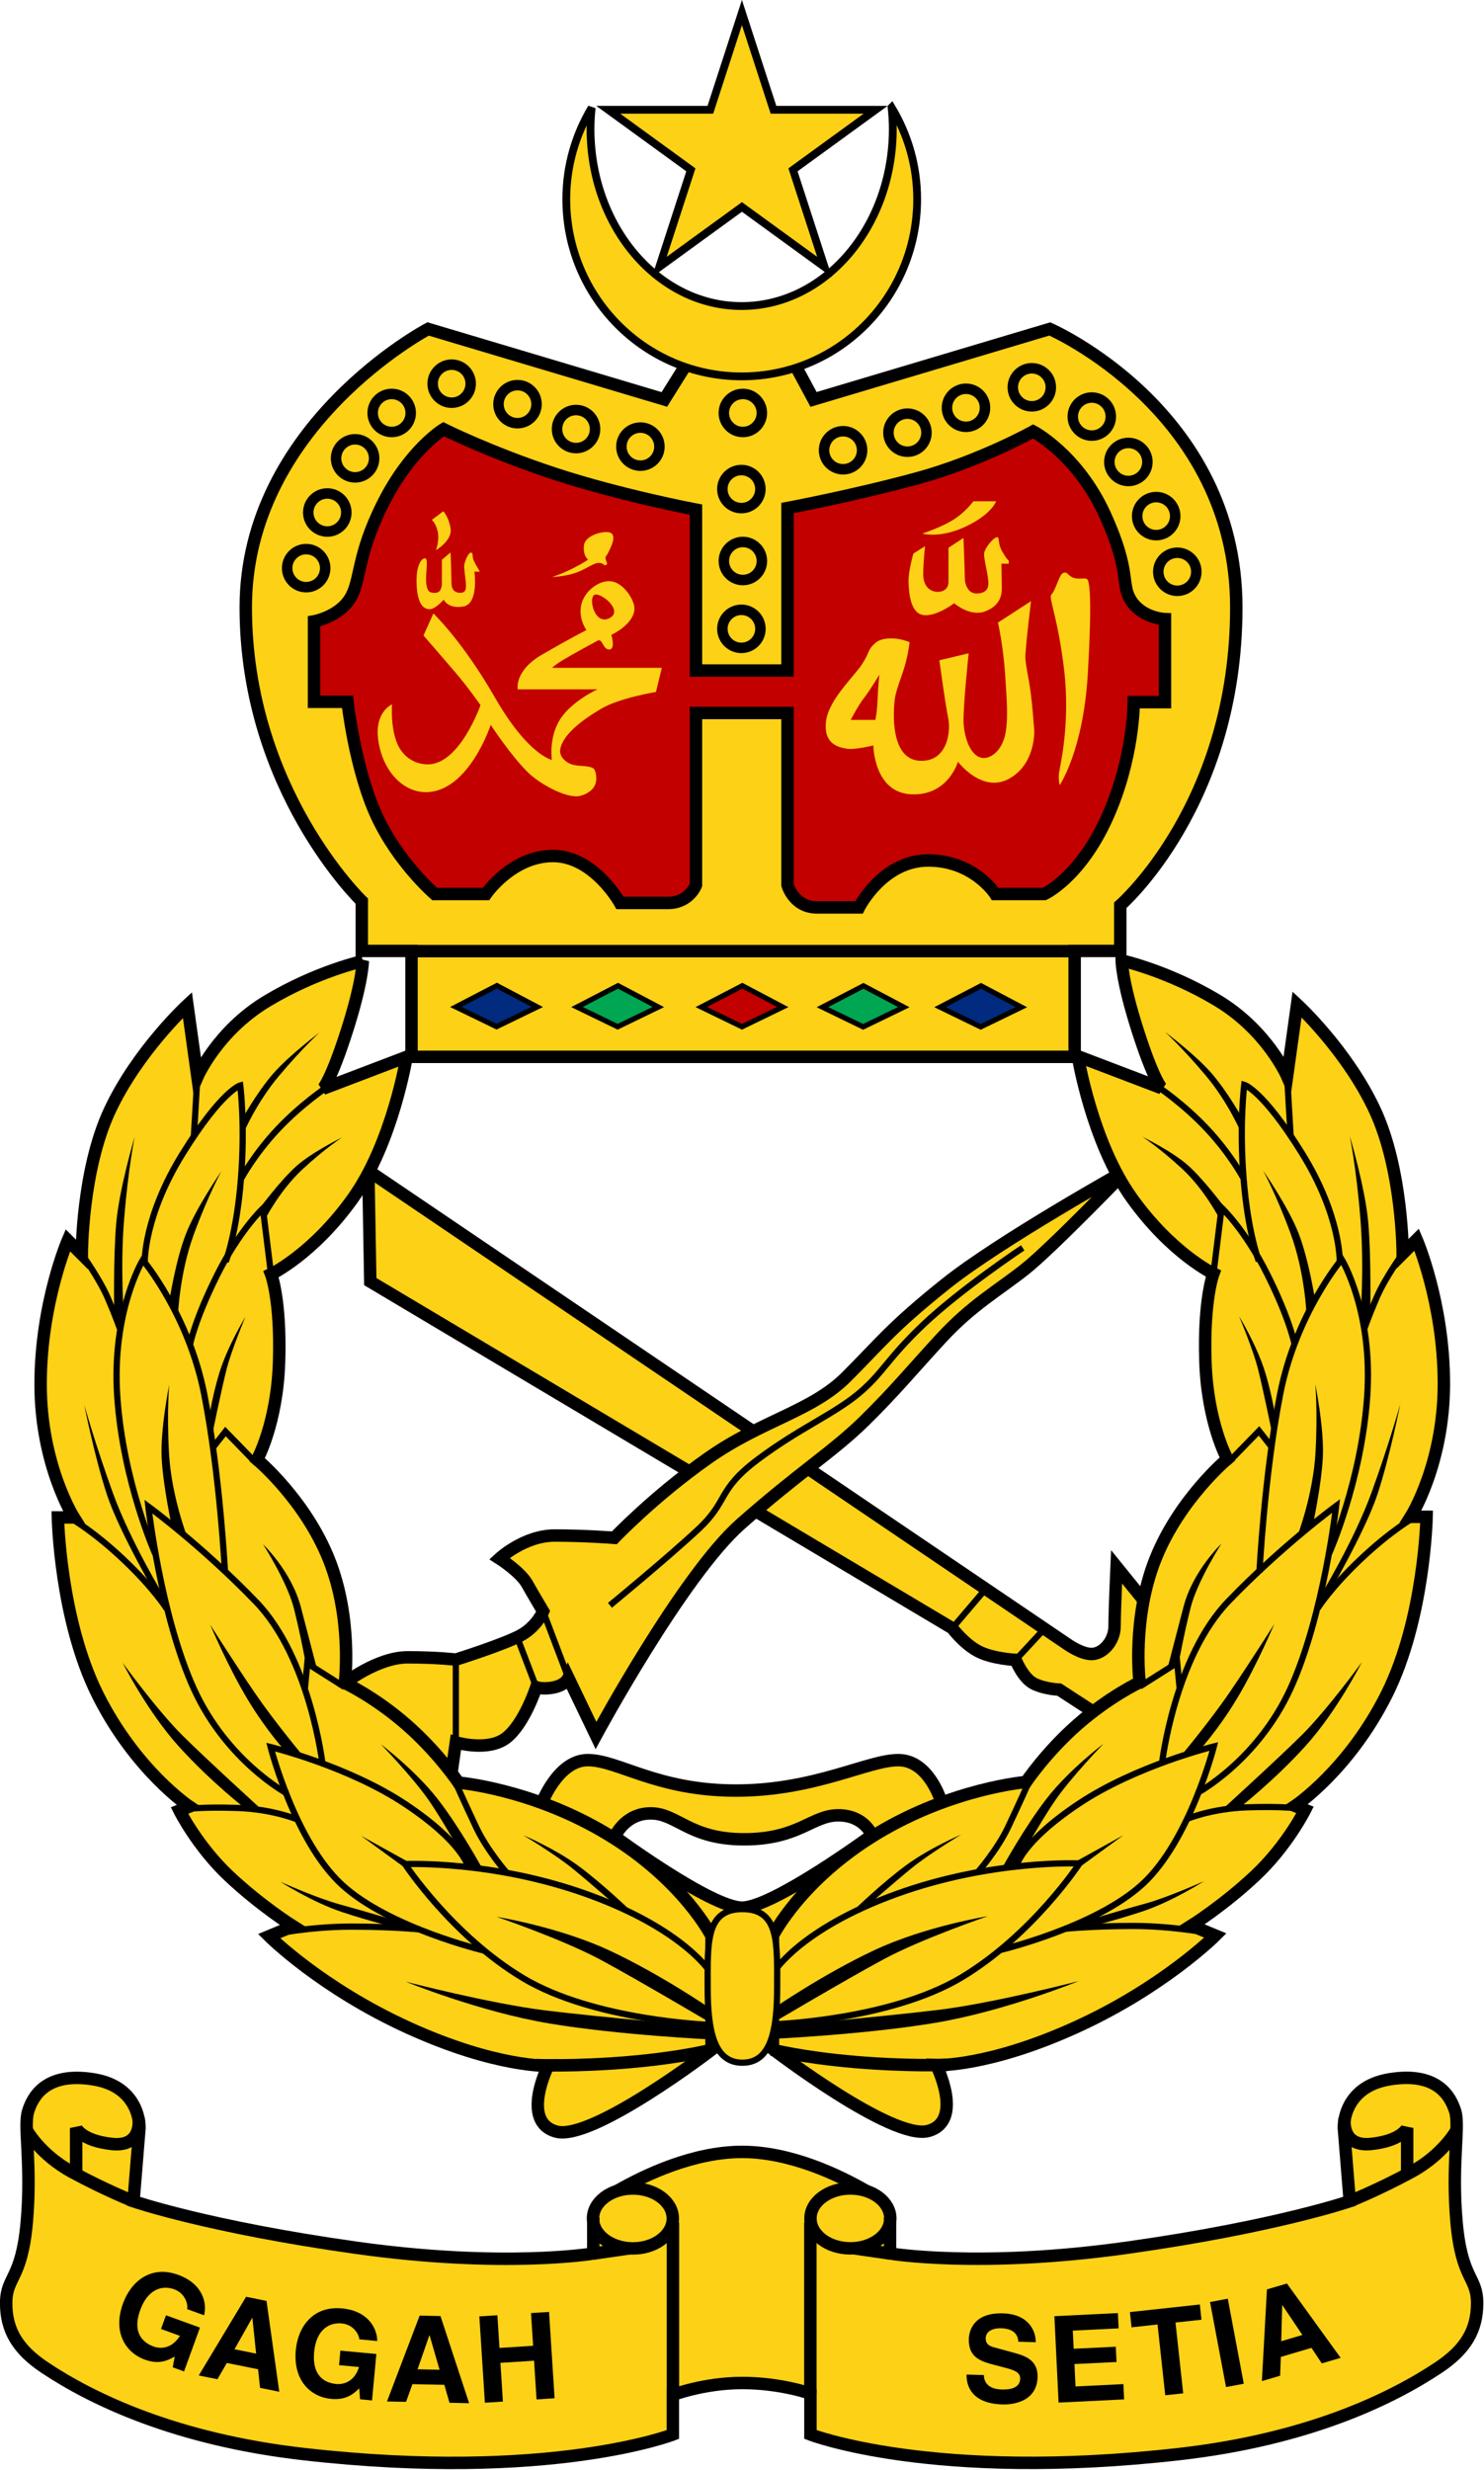 <?xml version="1.0" encoding="UTF-8" standalone="no"?>
<!-- Created with Inkscape (http://www.inkscape.org/) -->

<svg
   xmlns:dc="http://purl.org/dc/elements/1.1/"
   xmlns:cc="http://creativecommons.org/ns#"
   xmlns:rdf="http://www.w3.org/1999/02/22-rdf-syntax-ns#"
   xmlns:svg="http://www.w3.org/2000/svg"
   xmlns="http://www.w3.org/2000/svg"
   xmlns:sodipodi="http://sodipodi.sourceforge.net/DTD/sodipodi-0.dtd"
   xmlns:inkscape="http://www.inkscape.org/namespaces/inkscape"
   width="301.595"
   height="501.763"
   id="svg2"
   version="1.1"
   inkscape:version="0.48.4 r9939"
   sodipodi:docname="Crest_of_the_Malaysian_Army.svg">
  <defs
     id="defs4" />
  <sodipodi:namedview
     id="base"
     pagecolor="#ffffff"
     bordercolor="#666666"
     borderopacity="1.0"
     inkscape:pageopacity="0.0"
     inkscape:pageshadow="2"
     inkscape:zoom="1.362"
     inkscape:cx="150.78761"
     inkscape:cy="250.00064"
     inkscape:document-units="px"
     inkscape:current-layer="layer1"
     showgrid="false"
     fit-margin-top="0"
     fit-margin-left="0"
     fit-margin-right="0"
     fit-margin-bottom="0"
     inkscape:window-width="1600"
     inkscape:window-height="877"
     inkscape:window-x="-8"
     inkscape:window-y="-8"
     inkscape:window-maximized="1" />
  <g
     inkscape:label="Layer 1"
     inkscape:groupmode="layer"
     id="layer1"
     transform="translate(-399.377,-362.095)">
    <g
       id="g3128"
       transform="matrix(1.038,0,0,1.038,399.377,360.57)">
      <path
         d="m 126.13,466.526 2.468,4.292 21.691,-4.979 19.235,2.14 5.299,-31.293 c 0,0 -0.213,-2.308 -2.489,-4.445 -4.248,-3.982 -13.558,-9.075 -27.137,-9.492 -12.8,-0.396 -23.581,5.527 -27.977,10.382 -2.767,3.06 -1.421,5.867 -1.421,5.867 l 10.331,27.528 z"
         id="path4451"
         inkscape:connector-curvature="0"
         style="fill:#fcd116;fill-opacity:1;stroke-width:2.435;stroke-miterlimit:4;stroke-dasharray:none" />
      <path
         d="m 163.229,383.655 -34.389,-4.155 -22.891,-24.846 c 0,0 3.179,-8.739 9.138,-8.739 5.96,0 13.508,5.96 29.003,5.96 15.495,0 25.828,-5.96 31.787,-5.96 5.96,0 8.345,7.945 8.345,7.945 l -20.993,29.795 z m -17.935,-8.873 c 6.086,0 25.419,-14.168 25.419,-14.168 0,0 -1.427,-3.896 -6.593,-3.896 -5.166,0 -7.712,4.692 -18.438,4.692 -10.726,0 -13.097,-5.073 -18.263,-5.073 -5.166,0 -7.037,4.564 -7.037,4.564 0,0 18.826,13.881 24.912,13.881 z"
         id="path4453"
         inkscape:connector-curvature="0"
         style="fill:#fcd116;fill-opacity:1;stroke:#000000;stroke-width:2.434" />
      <path
         d="m 72.115,230.569 0.385,21.706 113.948,67.827 c 0,0 2.239,3.023 5.065,4.51 2.827,1.486 7.337,1.69 7.337,1.69 0,0 1.431,3.621 3.632,4.678 2.202,1.059 4.896,1.135 4.896,1.135 l 7.75,5.039 8.527,-4.265 1.551,-16.664 -6.59,-8.139 c 0,0 -0.388,8.642 -0.388,11.568 0,2.929 -2.158,5.307 -4.263,5.485 -2.104,0.178 -5.038,-1.938 -5.038,-1.938 l -136.812,-92.632 z"
         id="path4455"
         inkscape:connector-curvature="0"
         style="fill:#fcd116;fill-opacity:1;stroke:#000000;stroke-width:2.434" />
      <path
         d="m 67.52,330.809 c 0,0 6.39,-5.011 12.289,-5.011 5.898,0 9.442,0.448 9.442,0.448 0,0 10.104,-3.173 13.042,-4.946 2.938,-1.773 4.049,-4.498 4.049,-4.498 0,0 -1.812,-3.033 -3.147,-5.396 -1.336,-2.358 -5.396,-4.944 -5.396,-4.944 0,0 4.843,-4.498 10.793,-4.498 5.951,0 11.692,0.449 11.692,0.449 0,0 7.712,-8.104 18.303,-15.563 10.592,-7.455 20.362,-9.164 27.116,-15.919 6.754,-6.751 8.741,-9.638 19.388,-18.165 10.646,-8.527 35.668,-22.458 35.668,-22.458 0,0 -14.829,15.396 -20.08,19.551 -5.252,4.155 -10.403,7.004 -16.382,13.477 -5.98,6.474 -8.852,10.09 -14.995,16.143 -6.143,6.053 -12.832,10.111 -24.284,20.236 -11.452,10.124 -28.333,41.372 -28.333,41.372 l -5.396,-11.242 c 0,0 -0.485,1.284 -2.696,1.8 -2.211,0.516 -3.599,0 -3.599,0 0,0 -2.285,7.094 -5.846,9.892 -3.562,2.799 -9.895,0.901 -9.895,0.901 l -1.348,9.442 -20.385,-21.071 z"
         id="path4457"
         inkscape:connector-curvature="0"
         style="fill:#fcd116;fill-opacity:1;stroke:#000000;stroke-width:2.434" />
      <path
         d="m 71.031,189.56 c 0,0 -8.975,1.952 -18.729,7.805 -9.756,5.853 -13.655,14.828 -13.655,14.828 l -1.952,-14.05 c 0,0 -9.759,8.977 -15.222,20.683 -5.461,11.706 -5.458,28.095 -5.458,28.095 l -2.734,-2.734 c 0,0 -5.33,12.349 -5.33,28.172 0,15.823 6.502,26.067 6.502,26.067 h -3.122 c 0,0 0.39,19.896 7.802,34.726 7.416,14.83 17.952,21.851 17.952,21.851 l -1.952,0.781 c 0,0 3.509,7.023 9.754,12.877 6.246,5.853 12.488,9.756 12.488,9.756 l -4.684,1.95 c 0,0 10.145,10.147 27.313,17.95 17.168,7.803 27.313,7.413 27.313,7.413 0,0 -5.463,10.924 1.562,12.875 7.025,1.952 30.435,-15.997 30.435,-15.997 v -22.241 c 0,0 -5.463,-10.925 -20.291,-19.898 -14.828,-8.976 -29.265,-10.147 -29.265,-10.147 0,0 -3.899,-5.851 -10.145,-11.313 -6.245,-5.463 -12.096,-8.197 -12.096,-8.197 0,0 1.562,-12.485 -3.122,-24.191 -4.683,-11.701 -14.048,-19.511 -14.048,-19.511 0,0 3.901,-7.021 4.292,-19.116 0.39,-12.096 -1.56,-17.172 -1.56,-17.172 0,0 8.194,-3.903 16,-14.824 7.802,-10.926 10.534,-27.706 10.534,-27.706 l -16.387,6.242 c 0,0 1.56,-1.564 4.681,-11.315 3.124,-9.755 3.124,-13.659 3.124,-13.659 z"
         id="path4459"
         inkscape:connector-curvature="0"
         style="fill:#fcd116;fill-opacity:1;stroke:#000000;stroke-width:2.434" />
      <path
         d="m 136.674,69.086 -6.6,10.551 -46.253,-13.796 c 0,0 -35.703,18.789 -35.703,54.491 0,35.702 22.718,57.491 22.718,57.491 v 9.737 h 9.737 v 20.728 h 129.835 v -20.728 h 8.928 v -8.927 c 0,0 22.72,-19.689 22.72,-58.301 0,-38.613 -36.516,-54.491 -36.516,-54.491 l -46.253,13.796 -5.68,-10.551 h -16.933 z"
         id="path4461"
         inkscape:connector-curvature="0"
         style="fill:#fcd116;fill-opacity:1;stroke:#000000;stroke-width:2.434" />
      <circle
         transform="translate(-153.625,-142.781)"
         cx="213.571"
         cy="255.434"
         r="3.724"
         id="circle4463"
         sodipodi:cx="213.571"
         sodipodi:cy="255.43401"
         sodipodi:rx="3.724"
         sodipodi:ry="3.724"
         style="fill:none;stroke:#000000;stroke-width:2.05"
         d="m 217.295,255.434 c 0,2.057 -1.667,3.724 -3.724,3.724 -2.057,0 -3.724,-1.667 -3.724,-3.724 0,-2.057 1.667,-3.724 3.724,-3.724 2.057,0 3.724,1.667 3.724,3.724 z" />
      <path
         d="m 67.807,101.765 c 0,2.054 -1.669,3.723 -3.723,3.723 -2.059,0 -3.728,-1.669 -3.728,-3.723 0,-2.059 1.669,-3.725 3.728,-3.725 2.054,0 3.723,1.666 3.723,3.725 z"
         id="path4465"
         inkscape:connector-curvature="0"
         style="fill:none;stroke:#000000;stroke-width:2.05" />
      <path
         d="m 73.251,91.162 c 0,2.059 -1.669,3.725 -3.723,3.725 -2.059,0 -3.728,-1.667 -3.728,-3.725 0,-2.054 1.669,-3.723 3.728,-3.723 2.055,0 3.723,1.669 3.723,3.723 z"
         id="path4467"
         inkscape:connector-curvature="0"
         style="fill:none;stroke:#000000;stroke-width:2.05" />
      <circle
         transform="translate(-153.625,-142.781)"
         cx="230.313"
         cy="225.064"
         r="3.724"
         id="circle4469"
         sodipodi:cx="230.313"
         sodipodi:cy="225.064"
         sodipodi:rx="3.724"
         sodipodi:ry="3.724"
         style="fill:none;stroke:#000000;stroke-width:2.05"
         d="m 234.037,225.064 c 0,2.057 -1.667,3.724 -3.724,3.724 -2.057,0 -3.724,-1.667 -3.724,-3.724 0,-2.057 1.667,-3.724 3.724,-3.724 2.057,0 3.724,1.667 3.724,3.724 z" />
      <circle
         transform="translate(-153.625,-142.781)"
         cx="242.058"
         cy="219.334"
         r="3.723"
         id="circle4471"
         sodipodi:cx="242.058"
         sodipodi:cy="219.334"
         sodipodi:rx="3.723"
         sodipodi:ry="3.723"
         style="fill:none;stroke:#000000;stroke-width:2.05"
         d="m 245.781,219.334 c 0,2.056 -1.667,3.723 -3.723,3.723 -2.056,0 -3.723,-1.667 -3.723,-3.723 0,-2.056 1.667,-3.723 3.723,-3.723 2.056,0 3.723,1.667 3.723,3.723 z" />
      <circle
         transform="translate(-153.625,-142.781)"
         cx="254.949"
         cy="223.345"
         r="3.724"
         id="circle4473"
         sodipodi:cx="254.94901"
         sodipodi:cy="223.345"
         sodipodi:rx="3.724"
         sodipodi:ry="3.724"
         style="fill:none;stroke:#000000;stroke-width:2.05"
         d="m 258.673,223.345 c 0,2.057 -1.667,3.724 -3.724,3.724 -2.057,0 -3.724,-1.667 -3.724,-3.724 0,-2.057 1.667,-3.724 3.724,-3.724 2.057,0 3.724,1.667 3.724,3.724 z" />
      <path
         d="m 116.507,85.433 c 0,2.059 -1.668,3.725 -3.723,3.725 -2.059,0 -3.725,-1.667 -3.725,-3.725 0,-2.054 1.667,-3.723 3.725,-3.723 2.054,0 3.723,1.669 3.723,3.723 z"
         id="path4475"
         inkscape:connector-curvature="0"
         style="fill:none;stroke:#000000;stroke-width:2.05" />
      <path
         d="m 129.111,88.87 c 0,2.059 -1.668,3.726 -3.723,3.726 -2.059,0 -3.726,-1.667 -3.726,-3.726 0,-2.054 1.667,-3.723 3.726,-3.723 2.055,0.001 3.723,1.67 3.723,3.723 z"
         id="path4477"
         inkscape:connector-curvature="0"
         style="fill:none;stroke:#000000;stroke-width:2.05" />
      <circle
         transform="translate(-153.625,-142.781)"
         cx="299.067"
         cy="225.064"
         r="3.724"
         id="circle4479"
         sodipodi:cx="299.06699"
         sodipodi:cy="225.064"
         sodipodi:rx="3.724"
         sodipodi:ry="3.724"
         style="fill:none;stroke:#000000;stroke-width:2.05"
         d="m 302.791,225.064 c 0,2.057 -1.667,3.724 -3.724,3.724 -2.057,0 -3.724,-1.667 -3.724,-3.724 0,-2.057 1.667,-3.724 3.724,-3.724 2.057,0 3.724,1.667 3.724,3.724 z" />
      <circle
         transform="translate(-153.625,-142.781)"
         cx="298.78"
         cy="239.96"
         r="3.724"
         id="circle4481"
         sodipodi:cx="298.78"
         sodipodi:cy="239.96001"
         sodipodi:rx="3.724"
         sodipodi:ry="3.724"
         style="fill:none;stroke:#000000;stroke-width:2.05"
         d="m 302.504,239.96 c 0,2.057 -1.667,3.724 -3.724,3.724 -2.057,0 -3.724,-1.667 -3.724,-3.724 0,-2.057 1.667,-3.724 3.724,-3.724 2.057,0 3.724,1.667 3.724,3.724 z" />
      <circle
         transform="translate(-153.625,-142.781)"
         cx="299.073"
         cy="254.036"
         r="3.724"
         id="circle4483"
         sodipodi:cx="299.073"
         sodipodi:cy="254.036"
         sodipodi:rx="3.724"
         sodipodi:ry="3.724"
         style="fill:none;stroke:#000000;stroke-width:2.05"
         d="m 302.797,254.036 c 0,2.057 -1.667,3.724 -3.724,3.724 -2.057,0 -3.724,-1.667 -3.724,-3.724 0,-2.057 1.667,-3.724 3.724,-3.724 2.057,0 3.724,1.667 3.724,3.724 z" />
      <path
         d="m 148.884,124.531 c 0,2.054 -1.669,3.723 -3.723,3.723 -2.059,0 -3.726,-1.669 -3.726,-3.723 0,-2.059 1.667,-3.725 3.726,-3.725 2.054,-0.001 3.723,1.665 3.723,3.725 z"
         id="path4485"
         inkscape:connector-curvature="0"
         style="fill:none;stroke:#000000;stroke-width:2.05" />
      <g
         transform="translate(-153.625,-142.781)"
         id="g4487">
        <path
           d="m 380.407,256.143 c 0,2.054 1.669,3.723 3.723,3.723 2.059,0 3.726,-1.669 3.726,-3.723 0,-2.059 -1.667,-3.725 -3.726,-3.725 -2.054,-0.001 -3.723,1.665 -3.723,3.725 z"
           id="path4489"
           inkscape:connector-curvature="0"
           style="fill:none;stroke:#000000;stroke-width:2.05" />
        <path
           d="m 376.271,245.254 c 0,2.054 1.669,3.723 3.723,3.723 2.059,0 3.728,-1.669 3.728,-3.723 0,-2.059 -1.669,-3.725 -3.728,-3.725 -2.055,0 -3.723,1.666 -3.723,3.725 z"
           id="path4491"
           inkscape:connector-curvature="0"
           style="fill:none;stroke:#000000;stroke-width:2.05" />
        <path
           d="m 370.826,234.651 c 0,2.059 1.669,3.726 3.724,3.726 2.058,0 3.727,-1.667 3.727,-3.726 0,-2.054 -1.669,-3.723 -3.727,-3.723 -2.055,0.001 -3.724,1.67 -3.724,3.723 z"
           id="path4493"
           inkscape:connector-curvature="0"
           style="fill:none;stroke:#000000;stroke-width:2.05" />
        <circle
           cx="367.389"
           cy="225.772"
           r="3.724"
           id="circle4495"
           sodipodi:cx="367.38901"
           sodipodi:cy="225.772"
           sodipodi:rx="3.724"
           sodipodi:ry="3.724"
           style="fill:none;stroke:#000000;stroke-width:2.05"
           d="m 371.113,225.772 c 0,2.057 -1.667,3.724 -3.724,3.724 -2.057,0 -3.724,-1.667 -3.724,-3.724 0,-2.057 1.667,-3.724 3.724,-3.724 2.057,0 3.724,1.667 3.724,3.724 z" />
        <circle
           cx="355.644"
           cy="220.043"
           r="3.723"
           id="circle4497"
           sodipodi:cx="355.64401"
           sodipodi:cy="220.043"
           sodipodi:rx="3.723"
           sodipodi:ry="3.723"
           style="fill:none;stroke:#000000;stroke-width:2.05"
           d="m 359.367,220.043 c 0,2.056 -1.667,3.723 -3.723,3.723 -2.056,0 -3.723,-1.667 -3.723,-3.723 0,-2.056 1.667,-3.723 3.723,-3.723 2.056,0 3.723,1.667 3.723,3.723 z" />
        <path
           d="m 339.03,224.053 c 0,2.057 1.668,3.723 3.722,3.723 2.06,0 3.726,-1.667 3.726,-3.723 0,-2.056 -1.666,-3.723 -3.726,-3.723 -2.054,10e-4 -3.722,1.667 -3.722,3.723 z"
           id="path4499"
           inkscape:connector-curvature="0"
           style="fill:none;stroke:#000000;stroke-width:2.05" />
        <path
           d="m 327.571,228.922 c 0,2.059 1.669,3.726 3.722,3.726 2.06,0 3.726,-1.667 3.726,-3.726 0,-2.054 -1.666,-3.723 -3.726,-3.723 -2.053,0 -3.722,1.669 -3.722,3.723 z"
           id="path4501"
           inkscape:connector-curvature="0"
           style="fill:none;stroke:#000000;stroke-width:2.05" />
        <path
           d="m 314.966,232.36 c 0,2.059 1.669,3.725 3.724,3.725 2.058,0 3.725,-1.666 3.725,-3.725 0,-2.054 -1.667,-3.723 -3.725,-3.723 -2.055,0 -3.724,1.669 -3.724,3.723 z"
           id="path4503"
           inkscape:connector-curvature="0"
           style="fill:none;stroke:#000000;stroke-width:2.05" />
      </g>
      <path
         d="m 61.481,123.066 v 15.743 h 6.559 c 0,0 1.448,13.127 5.687,22.304 4.236,9.177 11.368,15.306 11.368,15.306 h 10.059 c 0,0 5.089,-7.434 13.118,-7.434 8.028,0 13.121,9.184 13.121,9.184 0,0 5.201,0 9.39,0 4.189,0 5.478,-3.5 5.478,-3.5 v -33.672 h 17.93 v 33.672 c 0,0 1.198,4.375 5.757,4.375 4.561,0 8.235,0 8.235,0 0,0 4.629,-9.184 13.556,-9.184 8.928,0 13.121,6.559 13.121,6.559 h 9.621 c 0,0 6.917,-3.126 12.243,-14.868 5.325,-11.741 5.249,-22.68 5.249,-22.68 h 6.122 v -16.242 c 0,0 -4.299,-0.13 -6.56,-3.497 -2.261,-3.367 0.107,-5.371 -5.249,-17.055 -5.355,-11.685 -13.993,-16.18 -13.993,-16.18 0,0 -10.418,5.822 -22.739,9.184 -12.322,3.361 -25.363,5.805 -25.363,5.805 v 31.804 h -17.93 v -31.488 c 0,0 -14.772,-2.8 -27.551,-6.996 -12.778,-4.196 -21.865,-8.747 -21.865,-8.747 0,0 -6.461,3.849 -11.808,14.431 -5.347,10.582 -4.272,15.255 -6.559,18.805 -2.288,3.548 -6.997,4.371 -6.997,4.371 z"
         id="path4505"
         inkscape:connector-curvature="0"
         style="fill:#c30000;fill-opacity:1;stroke:#000000;stroke-width:2.434" />
      <line
         x1="80.388"
         y1="187.601"
         x2="210.069"
         y2="187.601"
         id="line4507"
         style="fill:none;stroke:#000000;stroke-width:2.434" />
      <polyline
         transform="translate(-153.625,-142.781)"
         points="195.267,427.576 197.769,424.396 203.769,430.558  "
         id="polyline4509"
         style="fill:none;stroke:#000000;stroke-width:1.217" />
      <path
         d="m 16.015,246.92 c 0,0 3.438,4.707 5.125,8.648 1.688,3.939 2.339,5.922 2.339,5.922"
         id="path4511"
         inkscape:connector-curvature="0"
         style="fill:none;stroke:#000000;stroke-width:1.217" />
      <polygon
         transform="translate(-153.625,-142.781)"
         points="233.122,509.924 233.875,508.791 224.318,503.509 "
         id="polygon4513" />
      <path
         d="m 28.339,248.465 c 0,0 -0.226,-8.905 7.424,-21.231 7.65,-12.326 11.275,-13.349 11.275,-13.349 0,0 0.985,7.705 0.133,18.329 -0.849,10.627 -2.974,16.151 -2.974,16.151"
         id="path4515"
         inkscape:connector-curvature="0"
         style="fill:none;stroke:#000000;stroke-width:1.217" />
      <line
         x1="38.647"
         y1="212.192"
         x2="37.96"
         y2="223.839"
         id="line4517"
         style="fill:none;stroke:#000000;stroke-width:1.217" />
      <path
         d="m 30.407,305.565 c 0,0 -6.31,-14.098 -7.446,-30.772 -1.136,-16.674 5.001,-26.755 5.001,-26.755 0,0 8.958,10.622 12.039,26.351 3.081,15.729 4.058,34.892 4.058,34.892"
         id="path4519"
         inkscape:connector-curvature="0"
         style="fill:none;stroke:#000000;stroke-width:1.217" />
      <path
         d="m 56.258,352.481 c 0,0 -11.793,-6.28 -18.286,-20.48 -6.49,-14.2 -8.925,-35.705 -8.925,-35.705 0,0 10.548,7.712 21.097,18.667 10.551,10.952 12.99,31.645 12.99,31.645"
         id="path4521"
         inkscape:connector-curvature="0"
         style="fill:none;stroke:#000000;stroke-width:1.217" />
      <path
         d="m 37.24,264.427 c 0,0 0.91,-4.707 5.287,-13.458 4.375,-8.751 8.944,-13.016 8.944,-13.016 l 1.95,15.738"
         id="path4523"
         inkscape:connector-curvature="0"
         style="fill:none;stroke:#000000;stroke-width:1.217" />
      <path
         d="m 14.02,298.701 c 0,0 4.236,2.372 10.167,7.964 5.932,5.594 8.473,9.661 8.473,9.661"
         id="path4525"
         inkscape:connector-curvature="0"
         style="fill:none;stroke:#000000;stroke-width:1.217" />
      <path
         d="m 36.414,355.502 c 0,0 2.956,-0.456 10.004,-0.229 7.049,0.229 11.822,2.273 11.822,2.273"
         id="path4527"
         inkscape:connector-curvature="0"
         style="fill:none;stroke:#000000;stroke-width:1.217" />
      <path
         d="m 99.342,368.119 c 0,0 -3.892,-4.38 -6.083,-9.003 -2.192,-4.624 -4.137,-9.006 -4.137,-9.006"
         id="path4529"
         inkscape:connector-curvature="0"
         style="fill:none;stroke:#000000;stroke-width:1.217" />
      <polyline
         transform="translate(-153.625,-142.781)"
         points="213.302,474.889 213.789,469.776 221.09,474.4  "
         id="polyline4531"
         style="fill:none;stroke:#000000;stroke-width:1.217" />
      <path
         d="m 31.643,286.578 c 0.238,5.611 2.102,14.104 2.102,14.104 l 2.815,1.301 c 0,0 -3.017,-7.941 -3.471,-16.13 -0.454,-8.19 0.043,-13.406 0.043,-13.406 0,0 -1.726,8.521 -1.489,14.131 z"
         id="path4533"
         inkscape:connector-curvature="0" />
      <path
         d="m 24.019,326.874 c 0,0 4.814,9.539 11.005,16.381 6.19,6.841 12.971,12.114 12.971,12.114 l 3.264,0.25 c 0,0 -10.396,-9.45 -15.441,-14.435 -5.043,-4.986 -11.799,-14.31 -11.799,-14.31 z"
         id="path4535"
         inkscape:connector-curvature="0" />
      <path
         d="m 41.157,319.412 c 0,0 3.495,8.259 7.327,14.623 3.832,6.364 7.591,10.364 7.591,10.364 l 3.397,0.853 c 0,0 -5.551,-6.596 -9.583,-12.496 -4.032,-5.9 -8.732,-13.344 -8.732,-13.344 z"
         id="path4537"
         inkscape:connector-curvature="0" />
      <path
         d="m 57.561,316.293 c 1.329,5.309 2.268,10.531 2.268,10.531 l 2.271,1.407 c 0,0 -1.363,-5.284 -3.196,-12.273 -1.833,-6.99 -7.396,-12.274 -7.396,-12.274 0,0 4.721,7.303 6.053,12.609 z"
         id="path4539"
         inkscape:connector-curvature="0" />
      <path
         d="m 16.49,276.362 c 0,0 2.021,10.236 4.46,17.649 2.441,7.412 10.189,20.61 10.189,20.61 l 1.091,-0.539 c 0,0 -6.676,-10.902 -10.144,-20.49 -3.468,-9.585 -5.596,-17.23 -5.596,-17.23 z"
         id="path4541"
         inkscape:connector-curvature="0" />
      <path
         d="m 139.032,397.729 c 0,0 -22.699,-0.796 -36.64,-9.159 -13.941,-8.363 -23.098,-22.306 -23.098,-22.306 0,0 17.126,-0.796 35.843,5.975 18.717,6.771 23.895,15.135 23.895,15.135"
         id="path4543"
         inkscape:connector-curvature="0"
         style="fill:none;stroke:#000000;stroke-width:1.217" />
      <path
         d="m 94.871,383.213 c 0,0 -18.688,-4.429 -27.924,-12.918 -9.238,-8.49 -13.96,-26.934 -13.96,-26.934 0,0 15.206,3.713 26.441,11.205 11.233,7.49 12.231,12.233 12.231,12.233"
         id="path4545"
         inkscape:connector-curvature="0"
         style="fill:none;stroke:#000000;stroke-width:1.217" />
      <path
         d="m 53.401,380.004 c 0,0 7.239,-1.51 15.383,-1.51 8.144,0 13.416,0.556 13.416,0.556"
         id="path4547"
         inkscape:connector-curvature="0"
         style="fill:none;stroke:#000000;stroke-width:1.217" />
      <path
         d="m 54.913,369.728 c 0,0 6.229,3.995 12.086,5.93 5.853,1.933 10.127,2.913 10.127,2.913 l 2.42,-0.639 c 0,0 -8.43,-2.543 -12.966,-3.767 -4.54,-1.229 -11.667,-4.437 -11.667,-4.437 z"
         id="path4549"
         inkscape:connector-curvature="0" />
      <path
         d="m 97.246,376.583 c 0,0 12.212,1.961 22.235,6.658 10.022,4.702 19.658,11.327 19.658,11.327 l 0.785,3.239 c 0,0 -14.697,-8.713 -22.248,-12.776 -7.548,-4.065 -20.43,-8.448 -20.43,-8.448 z"
         id="path4551"
         inkscape:connector-curvature="0" />
      <path
         d="m 79.461,389.282 c 0,0 14.328,5.861 28.093,8.172 13.764,2.298 31.813,3.135 31.813,3.135 l -0.523,-2.475 c 0,0 -21.355,-1.904 -32.061,-3.216 -10.705,-1.308 -27.322,-5.616 -27.322,-5.616 z"
         id="path4553"
         inkscape:connector-curvature="0" />
      <path
         d="m 102.461,360.615 c 0,0 6.134,2.574 10.836,6.035 4.695,3.464 10.073,8.653 10.073,8.653 l -1.037,0.578 c 0,0 -6.689,-5.867 -10.17,-8.704 -3.48,-2.836 -9.702,-6.562 -9.702,-6.562 z"
         id="path4555"
         inkscape:connector-curvature="0" />
      <path
         d="m 74.594,342.834 c 0,0 6.686,5.029 11.081,10.672 4.396,5.642 8.72,13.561 8.72,13.561 l -2.527,-0.084 c 0,0 -4.788,-8.696 -7.914,-13.201 -3.124,-4.507 -9.36,-10.948 -9.36,-10.948 z"
         id="path4557"
         inkscape:connector-curvature="0" />
      <path
         d="m 48.052,259.173 c 0,0 -3.466,5.642 -5.093,10.926 -1.626,5.285 -2.247,10.266 -2.247,10.266 l 0.896,1.566 c 0,0 1.664,-8.133 2.682,-12.225 1.018,-4.091 3.762,-10.533 3.762,-10.533 z"
         id="path4559"
         inkscape:connector-curvature="0" />
      <path
         d="m 22.766,240.744 c -0.618,6.818 -0.399,18.225 -0.399,18.225 l 1.935,0.615 c 0,0 -0.803,-9.508 -0.007,-19.468 0.796,-9.971 2.075,-16.185 2.075,-16.185 0,0 -2.986,9.997 -3.604,16.813 z"
         id="path4561"
         inkscape:connector-curvature="0" />
      <path
         d="m 36.357,243.055 c -2.011,5.242 -3.2,13.004 -3.2,13.004 l 1.69,2.786 c 0,0 0.29,-8.192 3.124,-15.883 2.838,-7.696 5.368,-12.284 5.368,-12.284 0,0 -4.968,7.132 -6.982,12.377 z"
         id="path4563"
         inkscape:connector-curvature="0" />
      <path
         d="m 53.382,211.693 c -3.181,3.689 -6.103,8.991 -6.103,8.991 l 0.24,2.881 c 0,0 2.515,-6.1 7.099,-11.544 4.581,-5.446 7.938,-8.487 7.938,-8.487 0,0 -5.994,4.467 -9.174,8.159 z"
         id="path4565"
         inkscape:connector-curvature="0" />
      <path
         d="m 58.003,229.692 c -3.09,2.772 -6.927,7.94 -6.927,7.94 l 0.832,2.423 c 0,0 2.874,-5.653 7.327,-9.769 4.455,-4.113 7.735,-6.229 7.735,-6.229 0,0 -5.872,2.865 -8.967,5.635 z"
         id="path4567"
         inkscape:connector-curvature="0" />
      <path
         d="m 47.281,232.005 c 0,0 2.451,-4.593 7.046,-9.495 4.593,-4.902 9.647,-8.268 9.647,-8.268"
         id="path4569"
         inkscape:connector-curvature="0"
         style="fill:none;stroke:#000000;stroke-width:1.217" />
      <polygon
         transform="translate(-153.625,-142.781)"
         points="258.805,341.3 250.845,345.161 242.884,341.3 250.907,337.135 "
         id="polygon4571"
         style="fill:#002b7f;fill-opacity:1;stroke:#000000;stroke-width:1.017;stroke-miterlimit:4;stroke-dasharray:none" />
      <polygon
         transform="translate(-153.625,-142.781)"
         points="282.522,341.321 274.561,345.182 266.6,341.321 274.624,337.156 "
         id="polygon4573"
         style="fill:#00a651;stroke:#000000;stroke-width:1.017;stroke-miterlimit:4;stroke-dasharray:none" />
      <polygon
         transform="translate(-153.625,-142.781)"
         points="306.862,341.321 298.901,345.182 290.94,341.321 298.963,337.156 "
         id="polygon4575"
         style="fill:#c30000;fill-opacity:1;stroke:#000000;stroke-width:1.017;stroke-miterlimit:4;stroke-dasharray:none" />
      <polygon
         transform="translate(-153.625,-142.781)"
         points="330.578,341.342 322.617,345.203 314.656,341.342 322.68,337.177 "
         id="polygon4577"
         style="fill:#00a651;stroke:#000000;stroke-width:1.017;stroke-miterlimit:4;stroke-dasharray:none" />
      <polygon
         transform="translate(-153.625,-142.781)"
         points="353.599,341.342 345.639,345.203 337.678,341.342 345.7,337.177 "
         id="polygon4579"
         style="fill:#002b7f;fill-opacity:1;stroke:#000000;stroke-width:1.017;stroke-miterlimit:4;stroke-dasharray:none" />
      <path
         style="fill:#fcd116;fill-opacity:1;stroke:none"
         inkscape:connector-curvature="0"
         id="path4583"
         d="m 96.939,138.024 c 6.447,11.226 11.114,12.153 11.114,12.153 0,0 -0.675,-4.474 1.676,-8.04 2.349,-3.564 7.253,-5.763 7.253,-5.763 h -15.607 c 0,0 -0.775,-3.608 4.791,-6.825 5.563,-3.217 8.646,-4.778 8.646,-4.778 0,0 -2.427,-3.338 -0.23,-6.75 1.105,-1.719 3.547,-3.333 5.688,-2.656 2.119,0.67 3.947,3.611 3.947,5.157 0,3.109 -4.517,5.189 -4.517,5.189 0,0 0.873,2.863 -0.428,2.863 -1.305,0 -1.274,-2.287 -2.289,-1.719 -0.597,0.337 -4.382,2.351 -6.721,3.756 -1.646,0.984 -2.157,1.543 -2.157,1.543 h 21.475 l -1.146,4.724 c 0,0 -7.182,1.177 -10.74,3.29 -3.559,2.109 -7.577,5.035 -8.014,8.021 -0.171,1.174 0.839,2.413 2.349,2.891 1.37,0.433 3.191,0.121 4.177,0.777 0.354,0.235 0.913,2.047 0.212,3.399 -0.668,1.296 -2.563,2.138 -3.823,2.052 -3.002,-0.2 -7.239,-2.781 -9.072,-4.538 -3.407,-3.267 -7.444,-9.45 -7.444,-9.45 0,0 -4.296,13.172 -12.742,13.172 -3.894,0 -7.974,-3.321 -9.162,-9.459 -1.191,-6.14 2.577,-7.722 2.577,-7.722 0,0 -0.337,4.339 0.994,7.596 1.03,2.517 3.289,4.144 6.02,4.144 6.276,0 10.311,-11.597 10.311,-11.597 0,0 -2.497,-3.571 -5.041,-6.542 -2.546,-2.967 -6.119,-7.084 -6.119,-7.084 l 1.938,-4.303 c -0.002,0.001 5.632,5.271 12.084,16.499 z m 19.323,-20.064 c -1.01,0.924 0.252,5.966 3.112,4.455 2.855,-1.514 -2.102,-5.381 -3.112,-4.455 z" />
      <path
         style="fill:#fcd116;fill-opacity:1;stroke:none"
         inkscape:connector-curvature="0"
         id="path4585"
         d="m 108.072,114.398 c 0,0 1.999,-0.618 4.25,-1.781 2.253,-1.165 2.817,-1.645 2.817,-1.645 0,0 -1.04,-0.682 -0.806,-2.779 0.235,-2.094 4.291,-3.033 5.302,-2.411 1.008,0.621 0.004,2.639 0.004,2.639 0,0 -0.49,1.236 -0.958,1.856 -0.464,0.621 0.513,1.462 0.038,1.719 -0.61,0.329 -0.302,-0.29 -1.388,-0.366 -1.089,-0.079 -2.62,1.274 -4.717,1.973 -2.093,0.7 -4.542,0.795 -4.542,0.795 z" />
      <path
         style="fill:#fcd116;fill-opacity:1;stroke:none"
         inkscape:connector-curvature="0"
         id="path4587"
         d="m 86.788,101.518 -2.24,1.702 c 0,0 0.809,0.627 1.165,2.33 0.359,1.702 -0.356,3.585 -0.356,3.585 0,0 3.224,-1.883 2.867,-4.21 -0.359,-2.332 -1.436,-3.407 -1.436,-3.407 z" />
      <path
         style="fill:#fcd116;fill-opacity:1;stroke:none"
         inkscape:connector-curvature="0"
         id="path4589"
         d="m 83.293,110.749 c -0.625,-0.181 -1.904,1.162 -1.726,5.104 0.181,3.944 1.384,4.833 2.551,4.833 1.165,0 2.76,-1.873 2.76,-1.873 0,0 0.806,1.88 3.854,1.343 3.045,-0.537 2.149,-6.809 2.149,-6.809 h 1.077 c 0,0 -0.773,-1.276 -1.189,-2.149 -0.411,-0.875 -0.031,-1.583 -0.568,-1.583 -0.54,0 -1.32,1.89 -1.32,2.682 0,0.79 0.352,2.915 0.352,3.775 0,0.86 -0.143,1.488 -1.31,1.397 -1.162,-0.09 -1.521,-0.941 -1.521,-1.792 0,-0.846 -0.179,-6.095 -0.179,-6.095 l -1.705,1.436 c 0,0 0,3.583 0,4.574 0,0.989 -0.34,1.888 -1.262,1.888 -0.917,0 -1.548,0 -1.783,-1.711 -0.235,-1.716 0.448,-4.842 -0.18,-5.02 z" />
      <path
         style="fill:#fcd116;fill-opacity:1;stroke:none"
         inkscape:connector-curvature="0"
         id="path4591"
         d="m 174.718,126.406 c 1.641,0 3.372,0.73 3.372,0.73 0,0 -0.217,2.111 -0.911,4.55 -0.656,2.29 -1.785,4.843 -2.004,6.743 -0.454,3.913 -0.364,11.744 5.009,11.924 5.373,0.186 6.01,-5.827 5.464,-8.375 -0.545,-2.551 -1.731,-11.292 -1.731,-11.292 l 5.738,-1.367 c 0,0 -1.093,10.382 -1.003,13.39 0.093,3.002 1.367,7.098 4.009,7.098 1.317,0 3.336,-1.26 4.099,-4.369 0.761,-3.105 0.268,-8.06 0.088,-11.2 -0.363,-6.283 -1.458,-10.929 -1.458,-10.929 l 6.467,-4.189 c 0,0 -0.91,7.467 -1.094,10.565 -0.085,1.488 0.568,3.882 1.003,7.104 0.471,3.48 0.729,7.738 0.729,7.738 0,0 0.273,6.557 -5.007,9.378 -5.285,2.824 -9.928,-3.366 -9.928,-3.366 0,0 -1.911,6.738 -9.195,6.371 -7.284,-0.363 -7.378,-9.559 -7.378,-9.559 0,0 -3.731,0.911 -5.189,0.637 -1.458,-0.274 -4.465,-0.73 -4.099,-5.099 0.364,-4.37 5.463,-8.925 7.104,-11.473 1.64,-2.551 0.955,-2.605 2.457,-4.008 1.129,-1.057 2.754,-1.002 3.458,-1.002 z m -2.548,7.101 c 0,0 -1.912,3.19 -3.007,4.555 -1.09,1.365 -2.604,4.294 -2.604,4.294 h 4.826 c 0,0 0.35,-1.493 0.439,-4.042 0.094,-2.549 0.346,-4.807 0.346,-4.807 z" />
      <path
         style="fill:#fcd116;fill-opacity:1;stroke:none"
         inkscape:connector-curvature="0"
         id="path4593"
         d="m 208.223,113.569 c -0.875,0.252 -1.429,3.276 -2.378,4.258 -0.608,0.628 1.253,4.253 2.504,14.768 1.252,10.512 -0.84,18.89 -1.001,20.148 -0.165,1.26 0.123,2.379 0.123,2.379 0,0 4.634,-6.756 5.508,-21.779 0.875,-15.018 0.333,-18.151 -0.125,-18.522 -0.46,-0.371 -1.532,0.1 -2.658,-0.275 -1.128,-0.376 -1.096,-1.227 -1.973,-0.977 z" />
      <path
         style="fill:#fcd116;fill-opacity:1;stroke:none"
         inkscape:connector-curvature="0"
         id="path4595"
         d="m 181.111,108.365 -2.272,1.427 c 0,0 -1.04,3.504 -0.958,5.663 0.08,2.158 0.401,6.062 2.952,6.38 2.553,0.319 5.983,-2.313 5.983,-2.313 0,0 3.109,2.712 6.064,1.595 2.948,-1.115 3.269,-3.238 3.269,-4.486 0,-1.249 -0.078,-4.847 -0.078,-4.847 h 1.436 v -0.638 c 0,0 -0.272,0.005 -1.279,-1.754 -1,-1.764 -0.427,-2.793 -1.036,-2.793 -0.604,0 -2.524,2.166 -2.524,3.343 0,1.177 0.851,4.122 0.851,5.705 0,0.887 -0.406,1.966 -2.324,1.966 -1.918,0 -2.29,-2.256 -2.29,-2.895 0,-1.446 -0.268,-7.977 -0.268,-7.977 l -2.937,1.933 c 0,0 0,5.143 0,6.728 0,1.583 -1.517,2.125 -2.791,1.807 -1.278,-0.319 -2.153,-1.436 -2.153,-3.428 -0.001,-1.995 0.355,-5.416 0.355,-5.416 z" />
      <path
         style="fill:#fcd116;fill-opacity:1;stroke:none"
         inkscape:connector-curvature="0"
         id="path4597"
         d="m 180.593,105.88 c 0,0 3.271,-1.037 5.824,-2.551 2.554,-1.517 4.148,-3.751 4.148,-3.751 h 4.467 c 0,0 -0.877,2.553 -5.983,4.947 -5.105,2.392 -8.456,1.355 -8.456,1.355 z" />
      <path
         d="m 219.619,189.436 c 0,0 8.974,1.952 18.729,7.805 9.756,5.853 13.655,14.828 13.655,14.828 l 1.952,-14.05 c 0,0 9.759,8.977 15.222,20.683 5.461,11.706 5.458,28.095 5.458,28.095 l 2.734,-2.734 c 0,0 5.33,12.35 5.33,28.173 0,15.825 -6.502,26.067 -6.502,26.067 h 3.121 c 0,0 -0.39,19.896 -7.803,34.726 -7.414,14.829 -17.951,21.85 -17.951,21.85 l 1.952,0.782 c 0,0 -3.509,7.022 -9.755,12.875 -6.244,5.854 -12.487,9.757 -12.487,9.757 l 4.683,1.949 c 0,0 -10.143,10.149 -27.313,17.951 -17.169,7.803 -27.313,7.413 -27.313,7.413 0,0 5.464,10.924 -1.562,12.876 -7.026,1.952 -30.435,-15.997 -30.435,-15.997 v -22.243 c 0,0 5.463,-10.923 20.29,-19.897 14.828,-8.975 29.265,-10.146 29.265,-10.146 0,0 3.899,-5.851 10.145,-11.313 6.246,-5.462 12.096,-8.197 12.096,-8.197 0,0 -1.562,-12.486 3.121,-24.192 4.684,-11.701 14.048,-19.511 14.048,-19.511 0,0 -3.9,-7.02 -4.291,-19.116 -0.389,-12.096 1.561,-17.171 1.561,-17.171 0,0 -8.195,-3.903 -16,-14.825 -7.802,-10.926 -10.534,-27.705 -10.534,-27.705 l 16.388,6.243 c 0,0 -1.56,-1.564 -4.682,-11.316 -3.122,-9.756 -3.122,-13.66 -3.122,-13.66 z"
         id="path4599"
         inkscape:connector-curvature="0"
         style="fill:#fcd116;fill-opacity:1;stroke:#000000;stroke-width:2.434" />
      <polyline
         transform="translate(-153.625,-142.781)"
         points="402.633,427.455 400.132,424.27 394.131,430.432  "
         id="polyline4601"
         style="fill:none;stroke:#000000;stroke-width:1.217" />
      <path
         d="m 274.635,246.796 c 0,0 -3.438,4.707 -5.125,8.649 -1.688,3.938 -2.34,5.922 -2.34,5.922"
         id="path4603"
         inkscape:connector-curvature="0"
         style="fill:none;stroke:#000000;stroke-width:1.217" />
      <polygon
         transform="translate(-153.625,-142.781)"
         points="364.778,509.799 364.024,508.668 373.581,503.385 "
         id="polygon4605" />
      <path
         d="m 262.312,248.342 c 0,0 0.226,-8.906 -7.425,-21.232 -7.65,-12.326 -11.276,-13.348 -11.276,-13.348 0,0 -0.983,7.705 -0.133,18.329 0.849,10.627 2.975,16.151 2.975,16.151"
         id="path4607"
         inkscape:connector-curvature="0"
         style="fill:none;stroke:#000000;stroke-width:1.217" />
      <line
         x1="252.003"
         y1="212.069"
         x2="252.689"
         y2="223.715"
         id="line4609"
         style="fill:none;stroke:#000000;stroke-width:1.217" />
      <path
         d="m 260.243,305.441 c 0,0 6.31,-14.1 7.445,-30.772 1.137,-16.675 -5.002,-26.754 -5.002,-26.754 0,0 -8.958,10.622 -12.039,26.351 -3.08,15.726 -4.058,34.892 -4.058,34.892"
         id="path4611"
         inkscape:connector-curvature="0"
         style="fill:none;stroke:#000000;stroke-width:1.217" />
      <path
         d="m 234.392,352.358 c 0,0 11.794,-6.281 18.286,-20.48 6.49,-14.2 8.925,-35.706 8.925,-35.706 0,0 -10.549,7.713 -21.097,18.667 -10.551,10.952 -12.989,31.646 -12.989,31.646"
         id="path4613"
         inkscape:connector-curvature="0"
         style="fill:none;stroke:#000000;stroke-width:1.217" />
      <path
         d="m 253.41,264.304 c 0,0 -0.91,-4.707 -5.287,-13.458 -4.374,-8.751 -8.943,-13.017 -8.943,-13.017 l -1.949,15.738"
         id="path4615"
         inkscape:connector-curvature="0"
         style="fill:none;stroke:#000000;stroke-width:1.217" />
      <path
         d="m 276.63,298.576 c 0,0 -4.236,2.373 -10.168,7.966 -5.932,5.593 -8.474,9.66 -8.474,9.66"
         id="path4617"
         inkscape:connector-curvature="0"
         style="fill:none;stroke:#000000;stroke-width:1.217" />
      <path
         d="m 254.235,355.379 c 0,0 -2.955,-0.456 -10.004,-0.229 -7.049,0.229 -11.822,2.272 -11.822,2.272"
         id="path4619"
         inkscape:connector-curvature="0"
         style="fill:none;stroke:#000000;stroke-width:1.217" />
      <path
         d="m 191.308,367.995 c 0,0 3.892,-4.379 6.084,-9.003 2.191,-4.623 4.136,-9.005 4.136,-9.005"
         id="path4621"
         inkscape:connector-curvature="0"
         style="fill:none;stroke:#000000;stroke-width:1.217" />
      <polyline
         transform="translate(-153.625,-142.781)"
         points="384.598,474.766 384.111,469.653 376.81,474.277  "
         id="polyline4623"
         style="fill:none;stroke:#000000;stroke-width:1.217" />
      <path
         d="m 259.007,286.457 c -0.238,5.611 -2.102,14.103 -2.102,14.103 l -2.814,1.301 c 0,0 3.016,-7.943 3.471,-16.13 0.453,-8.188 -0.043,-13.406 -0.043,-13.406 0,0 1.725,8.522 1.488,14.132 z"
         id="path4625"
         inkscape:connector-curvature="0" />
      <path
         d="m 266.63,326.751 c 0,0 -4.813,9.538 -11.004,16.379 -6.19,6.843 -12.971,12.116 -12.971,12.116 l -3.265,0.249 c 0,0 10.396,-9.449 15.441,-14.436 5.044,-4.985 11.799,-14.308 11.799,-14.308 z"
         id="path4627"
         inkscape:connector-curvature="0" />
      <path
         d="m 249.492,319.289 c 0,0 -3.495,8.258 -7.327,14.622 -3.832,6.364 -7.591,10.365 -7.591,10.365 l -3.396,0.852 c 0,0 5.551,-6.595 9.583,-12.495 4.032,-5.9 8.731,-13.344 8.731,-13.344 z"
         id="path4629"
         inkscape:connector-curvature="0" />
      <path
         d="m 233.089,316.169 c -1.329,5.31 -2.269,10.532 -2.269,10.532 l -2.27,1.407 c 0,0 1.361,-5.285 3.194,-12.274 1.833,-6.989 7.396,-12.273 7.396,-12.273 0,0 -4.719,7.303 -6.051,12.608 z"
         id="path4631"
         inkscape:connector-curvature="0" />
      <path
         d="m 274.16,276.238 c 0,0 -2.021,10.237 -4.46,17.649 -2.442,7.412 -10.189,20.611 -10.189,20.611 l -1.092,-0.539 c 0,0 6.676,-10.903 10.145,-20.491 3.469,-9.588 5.596,-17.23 5.596,-17.23 z"
         id="path4633"
         inkscape:connector-curvature="0" />
      <path
         d="m 151.618,397.606 c 0,0 22.698,-0.797 36.639,-9.16 13.94,-8.364 23.099,-22.305 23.099,-22.305 0,0 -17.127,-0.797 -35.844,5.975 -18.716,6.771 -23.894,15.134 -23.894,15.134"
         id="path4635"
         inkscape:connector-curvature="0"
         style="fill:none;stroke:#000000;stroke-width:1.217" />
      <path
         d="m 195.779,383.089 c 0,0 18.688,-4.429 27.924,-12.918 9.238,-8.49 13.96,-26.934 13.96,-26.934 0,0 -15.206,3.713 -26.44,11.205 -11.233,7.491 -12.231,12.233 -12.231,12.233"
         id="path4637"
         inkscape:connector-curvature="0"
         style="fill:none;stroke:#000000;stroke-width:1.217" />
      <path
         d="m 237.25,379.879 c 0,0 -7.239,-1.51 -15.385,-1.51 -8.145,0 -13.415,0.557 -13.415,0.557"
         id="path4639"
         inkscape:connector-curvature="0"
         style="fill:none;stroke:#000000;stroke-width:1.217" />
      <path
         d="m 235.737,369.605 c 0,0 -6.229,3.994 -12.087,5.929 -5.853,1.934 -10.127,2.912 -10.127,2.912 l -2.42,-0.637 c 0,0 8.431,-2.543 12.966,-3.768 4.541,-1.229 11.668,-4.436 11.668,-4.436 z"
         id="path4641"
         inkscape:connector-curvature="0" />
      <path
         d="m 193.403,376.458 c 0,0 -12.211,1.962 -22.234,6.66 -10.023,4.702 -19.658,11.327 -19.658,11.327 l -0.784,3.238 c 0,0 14.696,-8.713 22.246,-12.775 7.548,-4.065 20.43,-8.45 20.43,-8.45 z"
         id="path4643"
         inkscape:connector-curvature="0" />
      <path
         d="m 211.188,389.158 c 0,0 -14.328,5.86 -28.092,8.171 -13.766,2.299 -31.813,3.136 -31.813,3.136 l 0.522,-2.475 c 0,0 21.355,-1.905 32.061,-3.217 10.705,-1.306 27.322,-5.615 27.322,-5.615 z"
         id="path4645"
         inkscape:connector-curvature="0" />
      <path
         d="m 188.188,360.49 c 0,0 -6.133,2.575 -10.835,6.037 -4.695,3.464 -10.073,8.653 -10.073,8.653 l 1.036,0.578 c 0,0 6.69,-5.867 10.171,-8.704 3.48,-2.836 9.701,-6.564 9.701,-6.564 z"
         id="path4647"
         inkscape:connector-curvature="0" />
      <path
         d="m 216.055,342.71 c 0,0 -6.685,5.03 -11.08,10.672 -4.395,5.642 -8.72,13.56 -8.72,13.56 l 2.526,-0.083 c 0,0 4.789,-8.695 7.914,-13.201 3.125,-4.507 9.36,-10.948 9.36,-10.948 z"
         id="path4649"
         inkscape:connector-curvature="0" />
      <path
         d="m 242.599,259.05 c 0,0 3.466,5.641 5.092,10.926 1.627,5.285 2.246,10.265 2.246,10.265 l -0.896,1.566 c 0,0 -1.664,-8.132 -2.683,-12.224 -1.016,-4.091 -3.759,-10.533 -3.759,-10.533 z"
         id="path4651"
         inkscape:connector-curvature="0" />
      <path
         d="m 267.884,240.62 c 0.617,6.818 0.399,18.225 0.399,18.225 l -1.936,0.615 c 0,0 0.804,-9.507 0.008,-19.468 -0.797,-9.97 -2.076,-16.185 -2.076,-16.185 0,0 2.986,9.998 3.605,16.813 z"
         id="path4653"
         inkscape:connector-curvature="0" />
      <path
         d="m 254.293,242.931 c 2.011,5.242 3.199,13.005 3.199,13.005 l -1.689,2.786 c 0,0 -0.291,-8.192 -3.125,-15.883 -2.838,-7.696 -5.368,-12.285 -5.368,-12.285 0,0 4.968,7.133 6.983,12.377 z"
         id="path4655"
         inkscape:connector-curvature="0" />
      <path
         d="m 237.269,211.57 c 3.181,3.689 6.102,8.991 6.102,8.991 l -0.239,2.881 c 0,0 -2.516,-6.1 -7.099,-11.544 -4.581,-5.446 -7.938,-8.487 -7.938,-8.487 0,0 5.992,4.466 9.174,8.159 z"
         id="path4657"
         inkscape:connector-curvature="0" />
      <path
         d="m 232.646,229.568 c 3.091,2.772 6.928,7.94 6.928,7.94 l -0.832,2.422 c 0,0 -2.874,-5.653 -7.327,-9.768 -4.455,-4.113 -7.735,-6.229 -7.735,-6.229 0,0 5.871,2.866 8.966,5.635 z"
         id="path4659"
         inkscape:connector-curvature="0" />
      <path
         d="m 243.368,231.881 c 0,0 -2.45,-4.593 -7.046,-9.495 -4.593,-4.902 -9.647,-8.268 -9.647,-8.268"
         id="path4661"
         inkscape:connector-curvature="0"
         style="fill:none;stroke:#000000;stroke-width:1.217" />
      <g
         transform="translate(-153.625,-142.781)"
         id="g4663">
        <path
           d="M 322.961,570.308"
           id="path4665"
           inkscape:connector-curvature="0"
           style="fill:none" />
      </g>
      <path
         d="m 152.16,390.428 c 0,8.665 -1.32,14.704 -6.804,14.704 -5.485,0 -6.802,-6.039 -6.802,-14.704 0,-8.665 -0.442,-15.359 6.802,-15.359 7.244,0 6.804,6.694 6.804,15.359 z"
         id="path4667"
         inkscape:connector-curvature="0"
         style="fill:#fcd116;fill-opacity:1;stroke:#000000;stroke-width:1.217" />
      <path
         d="m 119.421,315.621 c 0,0 11.257,-9.249 17.288,-14.876 6.031,-5.629 3.621,-7.641 11.661,-13.672 8.04,-6.029 14.873,-8.843 19.698,-12.863 4.826,-4.021 5.631,-6.835 12.866,-13.67 7.237,-6.835 19.3,-14.875 19.3,-14.875"
         id="path4669"
         inkscape:connector-curvature="0"
         style="fill:none;stroke:#000000;stroke-width:1.217" />
      <line
         x1="192.995"
         y1="312.405"
         x2="186.448"
         y2="320.102"
         id="line4671"
         style="fill:none;stroke:#000000;stroke-width:1.217" />
      <line
         x1="204.656"
         y1="320.045"
         x2="198.851"
         y2="326.302"
         id="line4673"
         style="fill:none;stroke:#000000;stroke-width:1.217" />
      <line
         x1="89.25"
         y1="326.246"
         x2="89.25"
         y2="342.437"
         id="line4675"
         style="fill:none;stroke:#000000;stroke-width:1.217" />
      <line
         x1="101.33"
         y1="322.053"
         x2="104.991"
         y2="331.644"
         id="line4677"
         style="fill:none;stroke:#000000;stroke-width:1.217" />
      <line
         x1="106.341"
         y1="316.802"
         x2="111.286"
         y2="329.844"
         id="line4679"
         style="fill:none;stroke:#000000;stroke-width:1.217" />
      <path
         d="m 174.57,22.495 c 0.141,1.376 0.235,2.767 0.235,4.188 0,19.152 -13.25,34.679 -29.598,34.679 -16.344,0 -29.592,-15.527 -29.592,-34.679 0,-1.4 0.09,-2.774 0.228,-4.132 -3.133,5.23 -4.969,11.34 -4.969,17.896 0,19.152 15.379,34.678 34.351,34.678 18.969,0 34.347,-15.526 34.347,-34.678 0,-6.579 -1.848,-12.707 -5.002,-17.952 z"
         id="path4681"
         inkscape:connector-curvature="0"
         style="fill:#fcd116;fill-opacity:1;stroke:#000000;stroke-width:1.525;stroke-linecap:round;stroke-miterlimit:4;stroke-opacity:1;stroke-dasharray:none" />
      <polygon
         transform="translate(-153.625,-142.781)"
         points="292.707,165.731 272.708,165.731 288.888,177.486 282.708,196.506 298.887,184.75 315.068,196.506 308.887,177.485 325.066,165.731 305.068,165.731 298.887,146.71 "
         id="polygon4683"
         style="fill:#fcd116;fill-opacity:1;stroke:#000000;stroke-width:1.525;stroke-miterlimit:4;stroke-opacity:1;stroke-dasharray:none" />
      <path
         d="m 104.936,405.593 c 0,0 7.788,0.318 18.161,-0.57 10.372,-0.89 16.218,-2.416 16.218,-2.416"
         id="path4685"
         inkscape:connector-curvature="0"
         style="fill:#fff200;stroke:#000000;stroke-width:2.434" />
      <path
         d="m 185.471,405.55 c 0,0 -7.787,0.318 -18.16,-0.57 -10.372,-0.89 -16.218,-2.416 -16.218,-2.416"
         id="path4687"
         inkscape:connector-curvature="0"
         style="fill:#fff200;stroke:#000000;stroke-width:2.434" />
      <g
         transform="translate(-153.625,-142.781)"
         id="g4689">
        <g
           id="g4691">
          <path
             d="m 274.457,573.004 c 5.534,-3.179 14.994,-7.639 24.459,-7.639 9.4,0 18.779,4.442 24.271,7.611"
             id="path4693"
             inkscape:connector-curvature="0"
             style="fill:none;stroke:#000000;stroke-width:2.434" />
          <path
             d="m 327.883,578.179 v 7.067 c 0,0 17.546,2.938 46.526,-1.144 28.978,-4.081 43.485,-9.086 43.485,-9.086 l -1.16,-14.333 c 0,0 -0.342,-8.016 8.975,-9.528 9.314,-1.505 11.939,3.343 12.843,6.302 0.901,2.953 -0.761,10.326 0.254,21.655 1.006,11.331 4.028,10.585 4.028,15.862 0,5.28 -2.266,9.066 -7.558,12.593 -9.135,6.091 -25.48,14.062 -50.724,16.927 -48.245,5.484 -72.252,-3.83 -72.252,-3.83 v -8 c 0,0 -5.772,-2.075 -13.365,-2.075 -7.591,0 -13.806,2.408 -13.806,2.408"
             id="path4695"
             inkscape:connector-curvature="0"
             style="fill:#fcd116;fill-opacity:1;stroke:#000000;stroke-width:2.435;stroke-miterlimit:4;stroke-dasharray:none" />
          <path
             d="M 429.731,570.177"
             id="path4697"
             inkscape:connector-curvature="0"
             style="fill:none;stroke:#ec008c;stroke-width:2.434" />
          <path
             d="m 438.884,560.955 c 0,0 -2.546,4.89 -9.057,8.401 -6.51,3.518 -11.933,5.66 -11.933,5.66"
             id="path4699"
             inkscape:connector-curvature="0"
             style="fill:none;stroke:#000000;stroke-width:2.434" />
          <path
             d="m 429.135,569.791 v -9.112 c 0,0 -1.075,2.504 -7.061,3.132 -5.983,0.622 -5.18,-5.007 -5.18,-5.007"
             id="path4701"
             inkscape:connector-curvature="0"
             style="fill:none;stroke:#000000;stroke-width:2.434" />
          <path
             d="m 312.31,578.379 c 0,3.242 3.5,5.862 7.815,5.862 4.316,0 7.812,-2.62 7.812,-5.862 0,-3.236 -3.495,-5.858 -7.812,-5.858 -4.315,0 -7.815,2.622 -7.815,5.858 z"
             id="path4703"
             inkscape:connector-curvature="0"
             style="fill:none;stroke:#000000;stroke-width:2.434" />
          <path
             d="m 313.918,581.973 c -0.965,-0.461 -1.634,-0.818 -1.634,-0.818 v 31.463"
             id="path4705"
             inkscape:connector-curvature="0"
             style="fill:none;stroke:#000000;stroke-width:2.434" />
          <path
             d="m 327.883,585.246 c 0,0 -4.347,-0.599 -7.168,-1.029"
             id="path4707"
             inkscape:connector-curvature="0"
             style="fill:none;stroke:#000000;stroke-width:2.434" />
        </g>
        <path
           d="m 269.785,578.184 v 7.072 c 0,0 -17.55,2.936 -46.527,-1.147 -28.978,-4.076 -43.491,-9.083 -43.491,-9.083 l 1.166,-14.329 c 0,0 0.344,-8.02 -8.972,-9.531 -9.319,-1.508 -11.944,3.34 -12.845,6.303 -0.901,2.95 0.756,10.319 -0.25,21.654 -1.008,11.328 -4.032,10.586 -4.032,15.859 0,5.282 2.268,9.067 7.556,12.593 9.133,6.094 25.482,14.064 50.722,16.929 48.246,5.482 72.255,-3.834 72.255,-3.834 v -7.995 c 0,0 0.135,-0.048 0.392,-0.131"
           id="path4709"
           inkscape:connector-curvature="0"
           style="fill:#fcd116;fill-opacity:1;stroke:#000000;stroke-width:2.435;stroke-miterlimit:4;stroke-dasharray:none" />
        <g
           id="g4711"
           style="fill:#000000;stroke:none">
          <path
             d="m 346.262,609.035 c -0.002,0.943 0.423,2.748 3.51,2.829 1.673,0.045 3.546,-0.307 3.594,-2.098 0.034,-1.32 -1.229,-1.708 -3.009,-2.18 l -1.803,-0.473 c -2.718,-0.708 -5.341,-1.392 -5.242,-5.115 0.05,-1.886 1.152,-5.182 6.644,-5.037 5.186,0.139 6.486,3.569 6.454,5.645 l -3.394,-0.09 c -0.074,-0.757 -0.31,-2.556 -3.397,-2.638 -1.343,-0.036 -2.959,0.416 -3,1.948 -0.035,1.32 1.041,1.632 1.744,1.815 l 4.098,1.123 c 2.295,0.627 4.392,1.626 4.311,4.667 -0.135,5.09 -5.333,5.4 -6.817,5.361 -6.175,-0.164 -7.141,-3.751 -7.086,-5.85 l 3.393,0.093 z"
             id="path4713"
             inkscape:connector-curvature="0"
             style="fill:#000000;stroke:none" />
          <path
             d="m 372.644,599.898 -8.973,0.437 0.173,3.556 8.243,-0.401 0.145,2.991 -8.242,0.402 0.214,4.38 9.372,-0.456 0.146,2.99 -12.836,0.625 -0.822,-16.91 12.435,-0.604 0.145,2.99 z"
             id="path4715"
             inkscape:connector-curvature="0"
             style="fill:#000000;stroke:none" />
          <path
             d="m 385.283,612.608 -3.516,0.383 -1.506,-13.854 -5.087,0.554 -0.323,-2.978 13.688,-1.487 0.324,2.977 -5.087,0.553 1.507,13.852 z"
             id="path4717"
             inkscape:connector-curvature="0"
             style="fill:#000000;stroke:none" />
          <path
             d="m 397.146,610.73 -3.476,0.654 -3.131,-16.637 3.476,-0.655 3.131,16.638 z"
             id="path4719"
             inkscape:connector-curvature="0"
             style="fill:#000000;stroke:none" />
          <path
             d="m 404.261,609.164 -3.572,1.056 0.992,-17.945 3.911,-1.156 10.518,14.546 -3.686,1.088 -2.028,-3.039 -5.993,1.771 -0.142,3.679 z m 0.218,-6.752 4.139,-1.222 -3.91,-5.828 -0.045,0.014 -0.184,7.036 z"
             id="path4721"
             inkscape:connector-curvature="0"
             style="fill:#000000;stroke:none" />
        </g>
        <g
           id="g4723"
           style="fill:#000000;fill-opacity:1;stroke:none">
          <path
             d="m 186.122,597.339 6.649,2.413 -3.113,8.577 -2.216,-0.804 0.392,-2.115 c -1.196,0.669 -2.938,1.667 -5.842,0.613 -3.834,-1.392 -6.316,-5.403 -4.289,-10.988 1.569,-4.322 5.451,-7.554 10.792,-5.614 l 0.044,0.016 c 4.876,1.771 5.654,5.64 5.035,7.898 l -3.324,-1.208 c 0.225,-0.62 -0.181,-3.025 -2.531,-3.878 -2.371,-0.86 -5.161,-0.017 -6.641,4.062 -1.577,4.344 0.385,6.335 2.645,7.155 0.731,0.266 3.274,0.862 5.128,-2.102 l -3.702,-1.344 0.973,-2.681 z"
             id="path4725"
             inkscape:connector-curvature="0"
             style="fill:#000000;fill-opacity:1;stroke:none" />
          <path
             d="m 196.192,609.855 -3.652,-0.737 9.269,-15.399 3.998,0.808 2.496,17.775 -3.767,-0.761 -0.373,-3.636 -6.125,-1.237 -1.846,3.187 z m 3.35,-5.866 4.229,0.854 -0.731,-6.979 -0.046,-0.009 -3.452,6.134 z"
             id="path4727"
             inkscape:connector-curvature="0"
             style="fill:#000000;fill-opacity:1;stroke:none" />
          <path
             d="m 220.27,604.257 7.043,0.657 -0.849,9.085 -2.348,-0.219 -0.155,-2.146 c -0.988,0.95 -2.422,2.354 -5.498,2.068 -4.062,-0.38 -7.475,-3.635 -6.923,-9.551 0.428,-4.578 3.369,-8.685 9.027,-8.156 l 0.047,0.004 c 5.165,0.482 6.894,4.03 6.864,6.372 l -3.521,-0.328 c 0.062,-0.657 -0.938,-2.882 -3.427,-3.114 -2.512,-0.235 -4.999,1.285 -5.402,5.605 -0.43,4.601 1.971,6.032 4.365,6.256 0.774,0.073 3.385,0.009 4.431,-3.328 l -3.92,-0.365 0.266,-2.84 z"
             id="path4729"
             inkscape:connector-curvature="0"
             style="fill:#000000;fill-opacity:1;stroke:none" />
          <path
             d="m 233.123,614.279 -3.725,-0.078 6.391,-16.799 4.078,0.087 5.608,17.051 -3.842,-0.081 -1.011,-3.512 -6.247,-0.132 -1.252,3.464 z m 2.256,-6.367 4.314,0.092 -1.957,-6.74 -0.047,-10e-4 -2.31,6.649 z"
             id="path4731"
             inkscape:connector-curvature="0"
             style="fill:#000000;fill-opacity:1;stroke:none" />
          <path
             d="m 251.604,606.649 0.486,7.576 -3.529,0.227 -1.084,-16.896 3.53,-0.226 0.41,6.399 6.588,-0.422 -0.41,-6.4 3.529,-0.227 1.083,16.895 -3.529,0.227 -0.486,-7.577 -6.588,0.424 z"
             id="path4733"
             inkscape:connector-curvature="0"
             style="fill:#000000;fill-opacity:1;stroke:none" />
        </g>
        <path
           d="M 167.935,570.187"
           id="path4735"
           inkscape:connector-curvature="0"
           style="fill:none;stroke:#ec008c;stroke-width:2.434" />
        <path
           d="m 158.785,560.964 c 0,0 2.543,4.886 9.052,8.399 6.509,3.519 11.929,5.662 11.929,5.662"
           id="path4737"
           inkscape:connector-curvature="0"
           style="fill:none;stroke:#000000;stroke-width:2.434" />
        <path
           d="m 168.532,569.801 v -9.11 c 0,0 1.07,2.499 7.056,3.129 5.986,0.621 5.183,-5.007 5.183,-5.007"
           id="path4739"
           inkscape:connector-curvature="0"
           style="fill:none;stroke:#000000;stroke-width:2.434" />
        <path
           d="m 285.354,578.391 c 0,3.235 -3.497,5.862 -7.81,5.862 -4.317,0 -7.817,-2.627 -7.817,-5.862 0,-3.238 3.5,-5.867 7.817,-5.867 4.313,-10e-4 7.81,2.628 7.81,5.867 z"
           id="path4741"
           inkscape:connector-curvature="0"
           style="fill:none;stroke:#000000;stroke-width:2.434" />
        <path
           d="m 283.745,581.979 c 0.965,-0.464 1.638,-0.817 1.638,-0.817 v 31.464"
           id="path4743"
           inkscape:connector-curvature="0"
           style="fill:none;stroke:#000000;stroke-width:2.434" />
        <path
           d="m 269.785,585.256 c 0,0 4.343,-0.602 7.17,-1.029"
           id="path4745"
           inkscape:connector-curvature="0"
           style="fill:none;stroke:#000000;stroke-width:2.434" />
      </g>
    </g>
  </g>
</svg>
